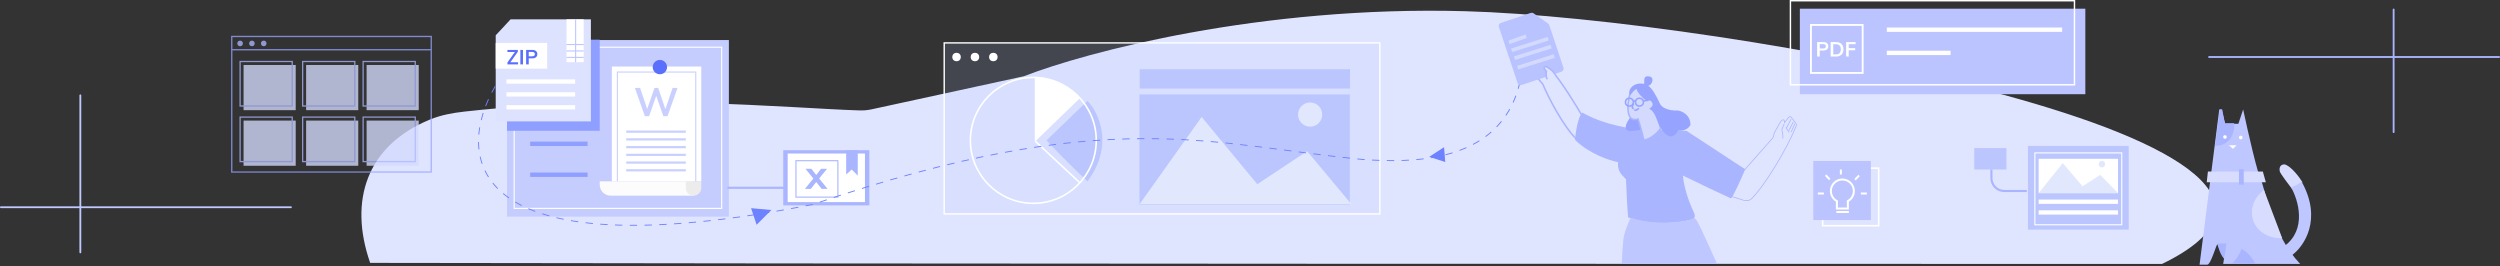 <svg width="1165" height="124" viewBox="0 0 1165 124" fill="none" xmlns="http://www.w3.org/2000/svg">
<rect x="0" y="0" width="1165" height="124" fill="#333333" stroke="none"/>
<path d="M682.751 5.221C587.279 2.575 505.857 24.335 477.08 35.547L406.232 50.932C404.381 51.334 402.503 51.52 400.609 51.461C366.642 50.397 296.105 43.172 216.456 51.997C210.951 52.607 205.449 53.616 200.325 55.72C170.925 67.792 162.354 93.445 172.5 122.5C190.274 122.5 383.885 123 1007.5 123C1124 66.5 802.091 8.529 682.751 5.221Z" fill="#E0E5FF"/>
<rect x="440" y="20" width="203" height="79.668" fill="#AAB8FE" fill-opacity="0.14" stroke="white" stroke-width="0.659" stroke-linecap="round"/>
<path d="M506.768 47L487.669 65.417C490.625 68.6 498.583 76.877 506.768 84.516C519.319 67.6 511.998 52.457 506.768 47Z" fill="#BBC6FF"/>
<circle cx="481.53" cy="65.417" r="29.331" stroke="white" stroke-width="0.759" stroke-linecap="round"/>
<path d="M482.212 66.099V36.087C492.689 36.087 500.447 42.708 503.357 45.636L482.212 66.099Z" fill="white"/>
<line x1="482.471" y1="65.822" x2="502.934" y2="84.921" stroke="white" stroke-width="0.759"/>
<circle cx="445.751" cy="26.574" r="1.978" fill="white"/>
<circle cx="454.323" cy="26.574" r="1.978" fill="white"/>
<circle cx="462.894" cy="26.574" r="1.978" fill="white"/>
<rect x="531.101" y="32.257" width="98.013" height="9.013" fill="#BBC6FF"/>
<rect x="531" y="44" width="98.013" height="51.259" fill="#BBC6FF"/>
<path d="M559.965 54.515L531.101 95.072H629.677L609.13 70.458L585.893 85.842L559.965 54.515Z" fill="#E1E8FE"/>
<circle cx="610.525" cy="53.388" r="5.633" fill="#E1E8FE"/>
<line x1="0.43" y1="96.57" x2="135.564" y2="96.57" stroke="#C0C9FF" stroke-width="0.861" stroke-linecap="round"/>
<line x1="37.442" y1="44.43" x2="37.442" y2="117.592" stroke="#C0C9FF" stroke-width="0.861" stroke-linecap="round"/>
<g opacity="0.78">
<rect x="108" y="17" width="92.959" height="63.16" stroke="#96A4FF" stroke-width="0.606" stroke-linecap="round"/>
<line x1="108.303" y1="23.175" x2="200.656" y2="23.175" stroke="#96A4FF" stroke-width="0.606" stroke-linecap="round"/>
<circle cx="111.887" cy="20.239" r="1.296" fill="#AAB5FF"/>
<circle cx="117.393" cy="20.239" r="1.296" fill="#AAB5FF"/>
<circle cx="122.899" cy="20.239" r="1.296" fill="#AAB5FF"/>
<rect x="113.506" y="30.28" width="24.292" height="21.053" fill="#D4DAFD"/>
<rect x="113.506" y="56.192" width="24.292" height="21.053" fill="#D4DAFD"/>
<rect x="142.657" y="30.28" width="24.292" height="21.053" fill="#D4DAFD"/>
<rect x="142.657" y="56.192" width="24.292" height="21.053" fill="#D4DAFD"/>
<rect x="170.836" y="30.28" width="24.292" height="21.053" fill="#D4DAFD"/>
<rect x="170.836" y="56.192" width="24.292" height="21.053" fill="#D4DAFD"/>
<rect x="111.887" y="28.66" width="24.292" height="20.729" stroke="#AAB5FF" stroke-width="0.606" stroke-linecap="round"/>
<rect x="111.887" y="54.572" width="24.292" height="20.729" stroke="#AAB5FF" stroke-width="0.606" stroke-linecap="round"/>
<rect x="141.038" y="28.66" width="24.292" height="20.729" stroke="#AAB5FF" stroke-width="0.606" stroke-linecap="round"/>
<rect x="141.038" y="54.572" width="24.292" height="20.729" stroke="#AAB5FF" stroke-width="0.606" stroke-linecap="round"/>
<rect x="169.216" y="28.66" width="24.292" height="20.729" stroke="#AAB5FF" stroke-width="0.606" stroke-linecap="round"/>
<rect x="169.216" y="54.572" width="24.292" height="20.729" stroke="#AAB5FF" stroke-width="0.606" stroke-linecap="round"/>
</g>
<rect x="838.727" y="4.052" width="133.042" height="39.845" fill="#BBC4FF"/>
<rect x="834.338" y="0.338" width="132.367" height="39.17" stroke="white" stroke-width="0.675"/>
<rect x="879.248" y="12.832" width="81.716" height="2.026" fill="white"/>
<rect x="879.248" y="23.637" width="29.715" height="2.026" fill="white"/>
<rect x="843.898" y="11.62" width="24.1" height="22.379" stroke="white" stroke-width="0.861"/>
<path d="M846.779 19.613H849.705C850.431 19.613 850.996 19.789 851.4 20.143C851.804 20.49 852.006 20.966 852.006 21.573C852.006 22.178 851.801 22.658 851.39 23.012C850.986 23.365 850.425 23.542 849.705 23.542H848.001V26.354H846.779V19.613ZM849.563 22.595C849.986 22.595 850.305 22.51 850.519 22.339C850.74 22.163 850.851 21.91 850.851 21.582C850.851 21.247 850.743 20.995 850.529 20.825C850.314 20.648 849.992 20.559 849.563 20.559H848.001V22.595H849.563ZM853.085 19.613H855.566C856.67 19.613 857.526 19.906 858.132 20.493C858.744 21.08 859.05 21.907 859.05 22.974C859.05 24.047 858.744 24.88 858.132 25.473C857.526 26.06 856.67 26.354 855.566 26.354H853.085V19.613ZM855.49 25.36C857.043 25.36 857.819 24.564 857.819 22.974C857.819 21.396 857.043 20.607 855.49 20.607H854.307V25.36H855.49ZM860.297 26.354V19.613H864.7V20.588H861.509V22.434H864.51V23.419H861.509V26.354H860.297Z" fill="white"/>
<rect x="849.362" y="78.362" width="26.1" height="26.825" stroke="white" stroke-width="0.725"/>
<rect x="845" y="75" width="26.825" height="27.55" fill="#BBC4FF"/>
<path d="M855.979 93.902V97.164H861.105V93.902" stroke="white" stroke-width="0.932" stroke-linecap="round"/>
<path fill-rule="evenodd" clip-rule="evenodd" d="M860.639 93.431C862.293 92.645 863.436 90.96 863.436 89.008C863.436 86.305 861.245 84.114 858.542 84.114C855.839 84.114 853.648 86.305 853.648 89.008C853.648 90.96 854.791 92.645 856.445 93.431V94.445C854.263 93.603 852.716 91.486 852.716 89.008C852.716 85.79 855.324 83.182 858.542 83.182C861.76 83.182 864.368 85.79 864.368 89.008C864.368 91.486 862.821 93.603 860.639 94.445V93.431Z" fill="white"/>
<path d="M855.746 98.796H861.571" stroke="white" stroke-width="0.932"/>
<line x1="847.123" y1="90.173" x2="849.92" y2="90.173" stroke="white" stroke-width="0.932"/>
<line y1="-0.466" x2="2.763" y2="-0.466" transform="matrix(0.689 0.725 -0.689 0.725 850.422 81.961)" stroke="white" stroke-width="0.932"/>
<line x1="857.843" y1="81.318" x2="857.843" y2="78.987" stroke="white" stroke-width="0.932"/>
<line y1="-0.466" x2="2.763" y2="-0.466" transform="matrix(0.689 -0.725 0.689 0.725 864.759 84.097)" stroke="white" stroke-width="0.932"/>
<line x1="867.164" y1="90.173" x2="869.961" y2="90.173" stroke="white" stroke-width="0.932"/>
<path d="M721.76 31.132C728.315 38.757 734.771 49.745 737.279 53.925C735.825 54.652 735.114 61.205 734.721 64.835L734.71 64.938C728.423 58.785 721.482 45.288 718.918 39.158L713.567 32.971C715.351 31.578 719.486 29.259 721.76 31.132Z" fill="#E0E5FF" stroke="#A9B5FF" stroke-width="0.734"/>
<path d="M813.144 78.971L811.433 78.521L805.192 91.002L812.473 93.305C813.79 93.721 815.235 93.536 816.228 92.576C822.38 86.632 833.07 68.702 837.024 58.715C837.206 58.257 837.122 57.745 836.819 57.357L834.686 54.632C834.404 54.272 833.86 54.271 833.577 54.63L831.487 57.276C831.565 57.005 831.617 56.525 831.441 56.148C831.256 55.749 830.714 55.762 830.386 56.055C829.214 57.1 828.191 59.739 827.43 60.804C826.887 61.564 826.588 62.652 826.452 63.408C826.386 63.777 826.238 64.13 825.99 64.412L813.144 78.971Z" stroke="#A9B5FF" stroke-width="0.353"/>
<path d="M813.268 78.888L785.976 61.017L757.217 59.345C746.181 57.171 740.791 54.296 737.279 52.457C735.607 54.463 734.31 60.348 733.975 65.197C740.664 71.751 750.138 74.839 754.04 75.564L754.033 75.614C753.72 77.803 754.411 80.017 755.914 81.64L757.718 83.589C757.886 88.048 758.32 97.835 758.722 101.313C773.435 106.496 787.481 102.483 788.317 102.316C789.153 102.149 790.49 101.313 789.32 98.972C785.441 90.679 784.324 83.942 784.268 81.825C790.176 84.723 803.317 90.999 806.661 92.47C807.998 90.999 811.708 82.622 813.268 78.888Z" fill="#A9B5FF"/>
<path d="M831.487 57.658C831.249 58.253 830.818 59.267 830.476 59.906C830.339 60.162 830.363 60.78 830.463 61.053C830.842 62.087 830.92 64.122 830.782 64.537" stroke="#A9B5FF" stroke-width="0.353"/>
<path d="M832.369 59.774L834.662 55.541M833.604 60.833L835.72 56.776M834.662 61.538L836.426 57.658M832.193 59.422L833.78 61.715" stroke="#A9B5FF" stroke-width="0.353"/>
<path d="M757.637 59.814C757.236 58.343 758.807 55.857 759.643 54.798L764.155 55.309L764.827 60.483L760.981 60.984C760.034 61.207 758.038 61.285 757.637 59.814Z" fill="#96A4FF"/>
<path d="M763.322 55.467C757.436 57.339 758.306 48.556 759.476 43.93L761.952 40.625L770.028 45.397L773.856 59.814C771.047 63.827 767.446 65.165 765.997 65.332C765.718 63.938 764.793 60.015 763.322 55.467Z" fill="#D4DAFD" stroke="#A9B5FF" stroke-width="0.734"/>
<path d="M761.817 51.286C762.096 51.398 762.82 51.42 763.489 50.618" stroke="#96A4FF" stroke-width="0.734" stroke-linecap="round"/>
<path d="M761.315 48.277C760.814 48.946 760.112 50.35 761.315 50.618" stroke="#96A4FF" stroke-width="0.734"/>
<circle cx="759.309" cy="47.608" r="1.839" stroke="#96A4FF" stroke-width="0.734"/>
<circle cx="763.991" cy="47.608" r="1.839" stroke="#96A4FF" stroke-width="0.734"/>
<line x1="761.148" y1="47.074" x2="762.151" y2="47.074" stroke="#96A4FF" stroke-width="0.734"/>
<line x1="765.77" y1="47.079" x2="767.776" y2="46.744" stroke="#96A4FF" stroke-width="0.734"/>
<path d="M756.557 111.129C756.958 108.052 758.953 103.381 759.901 101.431C772.124 105.662 789.04 103.116 789.328 101.431C789.496 101.431 790.064 101.799 791 103.27C791.937 104.741 797.521 117.036 800.197 123H755.721C755.832 120.325 756.155 114.205 756.557 111.129Z" fill="#BEC7FF"/>
<path d="M766.164 39.081C760.279 38.011 758.204 42.912 759.672 44.381C760.062 43.823 761.405 41.979 762.609 41.444C763.111 43.785 767.502 47.608 768.004 47.106C768.505 46.605 769.341 46.605 770.01 48.11C770.545 49.313 769.23 50.283 768.505 50.618C771.252 51.991 771.863 55.686 773.265 58.418C774.417 60.663 775.88 62.601 777.534 63.325C779.674 64.261 781.436 62.043 782.049 60.817C783.331 61.04 786.262 60.85 787.734 58.309C787.867 53.494 783.776 51.732 781.714 51.454C780.488 51.621 775.528 51.454 773.689 48.611C771.682 44.264 769.843 41.087 768.004 39.917C769.341 40.084 771.18 36.907 769.174 35.737C766.332 35.235 766.164 35.737 766.164 39.081Z" fill="#96A4FF"/>
<path d="M709.041 39.614L727.659 33.408C728.429 33.152 728.844 32.32 728.588 31.551L724.229 18.472L721.97 11.695C721.87 11.397 721.678 11.139 721.421 10.958L714.66 6.209C714.278 5.942 713.793 5.871 713.351 6.018L708.702 7.567L699.393 10.67C698.624 10.927 698.208 11.758 698.464 12.528L707.183 38.686C707.44 39.455 708.271 39.871 709.041 39.614Z" fill="#B9C3FF"/>
<path d="M720.876 31.294L723.374 32.959L724.475 35.162L721.113 36.914C720.311 36.245 720.444 34.183 720.612 33.236L719.901 32.371C719.365 31.718 720.173 30.825 720.876 31.294Z" fill="#E0E5FF"/>
<path d="M721.113 36.914C720.311 36.245 720.444 34.183 720.612 33.236L719.747 32.183C719.215 31.535 720.008 30.646 720.712 31.1L721.949 31.898C722.669 32.374 724.181 33.546 724.475 34.427" stroke="#A9B5FF" stroke-width="0.734"/>
<rect width="8.501" height="1.71" transform="matrix(0.941 -0.339 0.268 0.963 702.985 18.909)" fill="#D4DAFD"/>
<rect x="704.137" y="22.617" width="17.896" height="1.728" transform="rotate(-17.568 704.137 22.617)" fill="#D4DAFD"/>
<rect x="705.491" y="26.288" width="17.896" height="1.728" transform="rotate(-17.568 705.491 26.288)" fill="#D4DAFD"/>
<rect x="706.96" y="30.693" width="17.896" height="1.728" transform="rotate(-17.568 706.96 30.693)" fill="#D4DAFD"/>
<rect x="236.263" y="18.662" width="103.392" height="82.302" fill="#C5CDFF"/>
<rect x="239.606" y="22.005" width="96.705" height="75.101" stroke="white" stroke-width="0.514"/>
<rect x="285.129" y="31.007" width="41.666" height="53.496" fill="white"/>
<path d="M287.701 84.761V33.579H324.223V84.761" stroke="#C9D0FF" stroke-width="0.514"/>
<path d="M279.471 84.504H323.194V91.191H284.615C281.774 91.191 279.471 88.888 279.471 86.047V84.504Z" fill="#FCFCFC"/>
<path d="M319.594 84.504H326.795V87.59C326.795 89.579 325.183 91.191 323.194 91.191C321.206 91.191 319.594 89.579 319.594 87.59V84.504Z" fill="#ECECEC"/>
<path d="M313.435 40.966H315.731L311.065 54.151H309.121L305.806 44.67L302.454 54.151H300.51L295.862 40.966H298.288L301.584 50.799L305.01 40.966H306.713L310.065 50.873L313.435 40.966Z" fill="#C9D0FF"/>
<rect x="291.817" y="60.842" width="27.777" height="1.029" fill="#C9D0FF"/>
<rect x="291.817" y="64.442" width="27.777" height="1.029" fill="#C9D0FF"/>
<rect x="291.817" y="68.043" width="27.777" height="1.029" fill="#C9D0FF"/>
<rect x="291.817" y="71.644" width="27.777" height="1.029" fill="#C9D0FF"/>
<rect x="291.817" y="75.245" width="27.777" height="1.029" fill="#C9D0FF"/>
<rect x="291.817" y="78.845" width="27.777" height="1.029" fill="#C9D0FF"/>
<circle cx="307.505" cy="31.264" r="3.344" fill="#5A70FD"/>
<rect x="247.065" y="38.723" width="26.748" height="2.058" fill="#8F9FFF"/>
<rect x="247.065" y="51.583" width="26.748" height="2.058" fill="#8F9FFF"/>
<rect x="247.065" y="65.986" width="26.748" height="2.058" fill="#8F9FFF"/>
<rect x="247.065" y="80.388" width="26.748" height="2.058" fill="#8F9FFF"/>
<path d="M236.263 18.5H279.471V60.953H236.263V18.5Z" fill="#8F9FFF"/>
<path d="M275.356 9H237.944L231 16.459V56.581H275.356V9Z" fill="#DDE2FF"/>
<rect x="231" y="20" width="24" height="12" fill="white"/>
<rect x="236" y="37" width="32" height="2" fill="white"/>
<rect x="236" y="43" width="32" height="2" fill="white"/>
<rect x="236" y="49" width="32" height="2" fill="white"/>
<rect x="365" y="70" width="40.122" height="25.719" fill="#A9B5FF"/>
<rect x="367.058" y="71.543" width="36.007" height="22.633" fill="white"/>
<rect x="370.915" y="74.887" width="19.547" height="16.975" stroke="#A9B5FF" stroke-width="0.514"/>
<path d="M381.714 83.185L385.639 88H382.88L380.362 84.833L377.843 88H375.103L379.028 83.185L375.343 78.648H378.084L380.362 81.556L382.639 78.648H385.399L381.714 83.185Z" fill="#A9B5FF"/>
<path d="M394.32 81.317V70H399.721V81.831L396.892 79.002L394.32 81.317Z" fill="#A9B5FF"/>
<line x1="339" y1="87.5" x2="366" y2="87.5" stroke="#A9B5FF"/>
<path d="M230.824 40.127C212.016 71.923 215.251 127.474 378.658 95.307C516.898 48.255 563.731 67.503 635.391 74.347C656.644 75.773 698.521 76.8 708 39.5" stroke="#6D82FF" stroke-width="0.43" stroke-dasharray="3.44"/>
<path d="M352.582 104.747L350 97L359.468 97.861L352.582 104.747Z" fill="#6D82FF"/>
<path d="M673.5 75.5L666 73.092L672.933 68.588L673.5 75.5Z" fill="#6D82FF"/>
<line x1="1029.43" y1="26.57" x2="1164.57" y2="26.57" stroke="#A9B5FF" stroke-width="0.861" stroke-linecap="round"/>
<line x1="1115.43" y1="4.43" x2="1115.43" y2="61.57" stroke="#A9B5FF" stroke-width="0.861" stroke-linecap="round"/>
<path d="M237.827 29.025H241.416V30H236.464V29.11L239.929 24.234H236.464V23.259H241.312V24.139L237.827 29.025ZM242.489 30V23.259H243.711V30H242.489ZM245.171 23.259H248.096C248.822 23.259 249.387 23.436 249.791 23.789C250.195 24.136 250.397 24.613 250.397 25.219C250.397 25.825 250.192 26.304 249.782 26.658C249.378 27.011 248.816 27.188 248.096 27.188H246.392V30H245.171V23.259ZM247.954 26.241C248.377 26.241 248.696 26.156 248.911 25.986C249.131 25.809 249.242 25.556 249.242 25.228C249.242 24.894 249.135 24.641 248.92 24.471C248.705 24.294 248.384 24.206 247.954 24.206H246.392V26.241H247.954Z" fill="#5A70FD"/>
<rect x="264" y="9" width="8" height="20" fill="white"/>
<line x1="268.25" y1="9" x2="268.25" y2="29" stroke="#BBC5FF" stroke-width="0.5"/>
<line x1="264" y1="20.75" x2="272" y2="20.75" stroke="#BBC5FF" stroke-width="0.5"/>
<line x1="264" y1="23.75" x2="272" y2="23.75" stroke="#BBC5FF" stroke-width="0.5"/>
<line x1="264" y1="26.75" x2="272" y2="26.75" stroke="#BBC5FF" stroke-width="0.5"/>
<rect x="920" y="69" width="15" height="10" fill="#BBC6FF"/>
<path d="M928 79C928 79.201 928 80.929 928 83C928 86.313 930.686 89 934 89H944.5" stroke="#A9B5FF"/>
<rect x="945" y="68" width="47" height="39" fill="#BBC6FF"/>
<rect x="950" y="74" width="37" height="16" fill="white"/>
<circle cx="979.5" cy="76.5" r="1.5" fill="#E1E8FE"/>
<path d="M961.248 76L950 90H987L978.705 81.503L970.454 86.814L961.248 76Z" fill="#E1E8FE"/>
<rect x="950" y="93" width="37" height="2" fill="white"/>
<rect x="950" y="98" width="37" height="2" fill="white"/>
<rect x="948.25" y="71.25" width="40.5" height="33.5" stroke="white" stroke-width="0.5"/>
<path d="M1034.18 51L1025 123.321H1028.62C1030.28 123.321 1033.07 113.029 1033.34 113.864C1033.57 114.531 1035.48 118.592 1036.4 120.539L1036 123H1071.9C1059.38 109.927 1055.88 90.22 1053.93 84.657C1052.15 81.764 1047.44 61.014 1045.31 51L1043.08 57.676H1036.96L1035.29 51H1034.18Z" fill="#BEC7FF"/>
<circle cx="1036.96" cy="64.073" r="0.834" fill="#C4C4C4"/>
<circle cx="1044.19" cy="64.073" r="0.834" fill="white"/>
<path d="M1042.25 67.689H1038.63L1040.58 69.358L1042.25 67.689Z" fill="white"/>
<path d="M1036.34 120.398C1034.56 118.617 1033.64 114.891 1033.27 113.5H1037.5C1037.31 114.705 1037.01 118.172 1036.34 120.398Z" fill="#A9B5FF"/>
<path d="M1049.38 99.308C1049.64 106.677 1056.13 111.257 1063.5 111L1055 88.5C1051.72 91.04 1049.22 94.842 1049.38 99.308Z" fill="#D8DDFF"/>
<path d="M1034.46 51L1032.23 67.968C1040.02 67.968 1041.41 60.921 1041.13 57.398H1036.68L1035.57 51H1034.46Z" fill="#A9B5FF"/>
<circle cx="1036.83" cy="63.834" r="0.834" fill="white"/>
<path d="M1054.48 79.928H1028.89L1028.34 84.935H1055.88L1054.48 79.928Z" fill="#D8DDFF"/>
<rect x="1043.36" y="78.816" width="2.225" height="7.232" fill="#A9B5FF"/>
<path d="M1064.62 76.591C1067.74 77.481 1071.48 82.525 1072.96 84.935L1068.24 88.273C1066.38 85.862 1062.62 80.819 1062.39 79.928C1062.12 78.816 1062.12 76.591 1064.62 76.591Z" fill="#D8DDFF"/>
<path d="M1064.5 114.698C1075.18 106.91 1070.99 93.095 1067.56 87.16C1068.11 87.16 1069.89 86.66 1072.56 84.657C1082.36 102.237 1073.68 114.791 1068.11 118.87C1067.74 118.5 1066.5 117.146 1064.5 114.698Z" fill="#BEC7FF"/>
<path d="M1044.54 116C1043.4 119.36 1041.04 122.067 1040 123H1051C1050.2 121.289 1047.8 117.493 1044.54 116Z" fill="#A9B5FF"/>
</svg>
